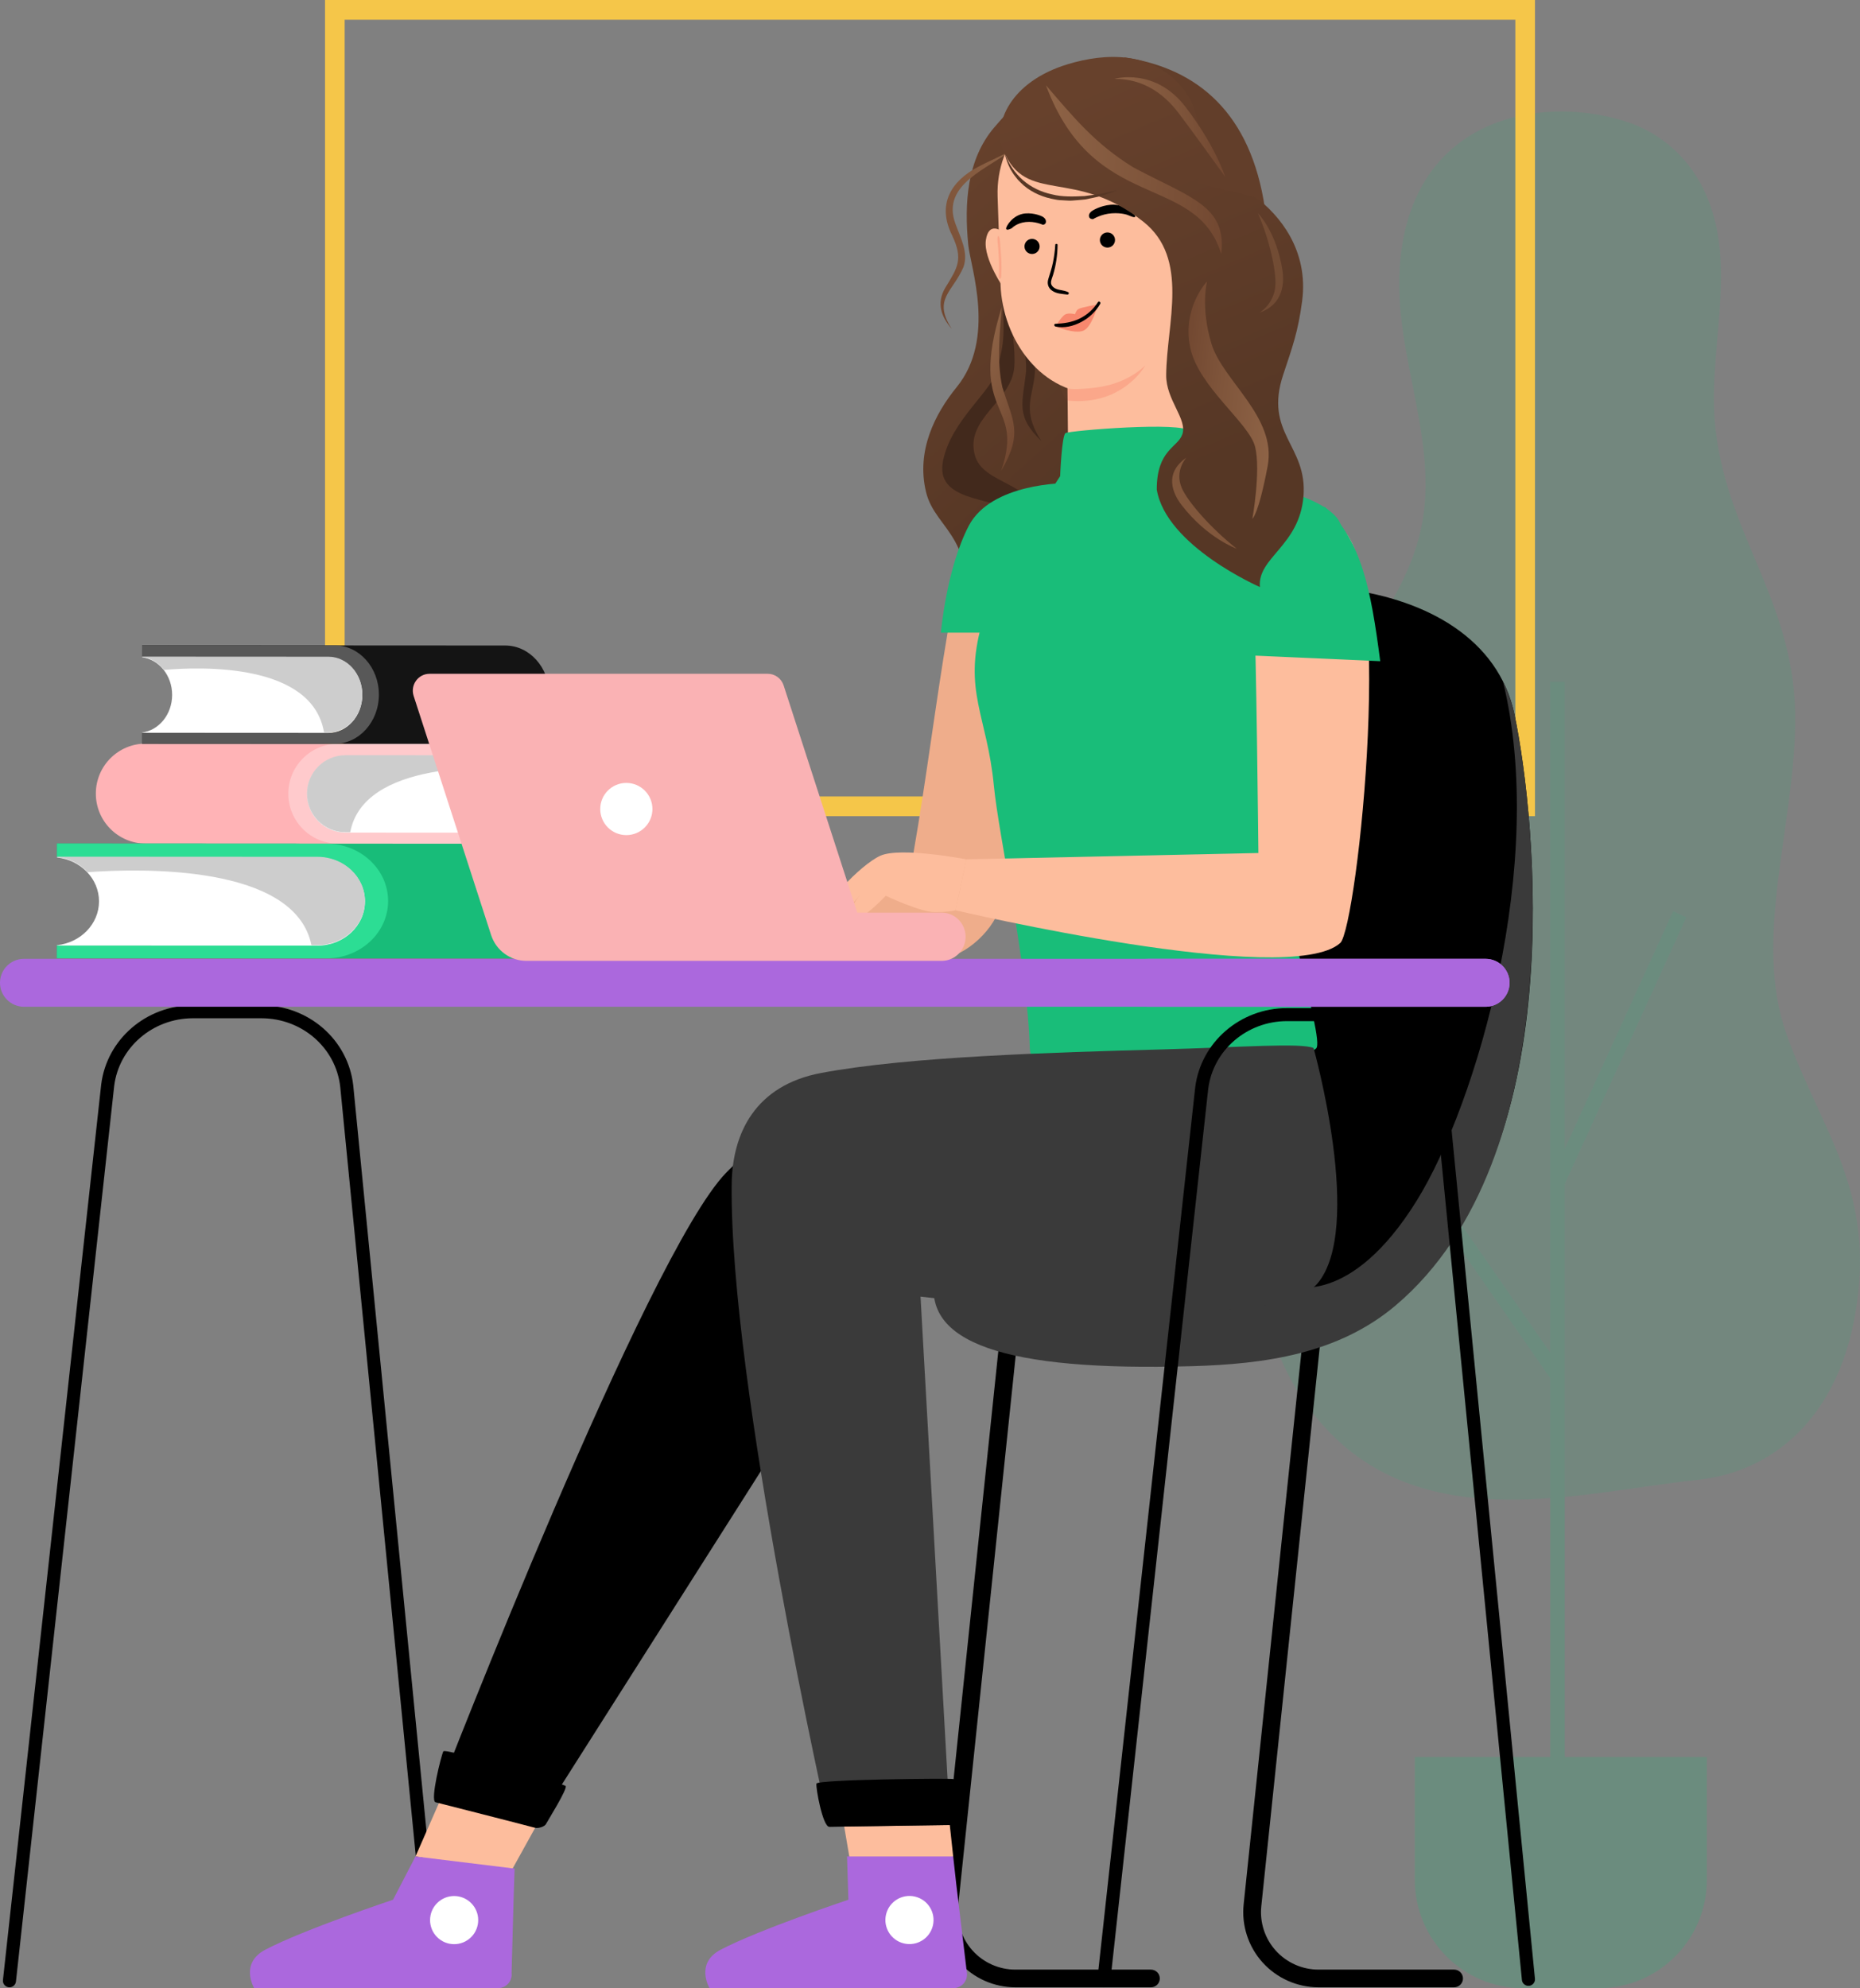 <?xml version="1.0" encoding="UTF-8"?>
<svg xmlns="http://www.w3.org/2000/svg" width="784" height="838" viewBox="0 0 784 838" fill="none">
  <rect x="0" y="0" width="784" height="838" fill="#808080" stroke="none"/>
  <g opacity="0.2">
    <path opacity="0.6" d="M641.345 48.674C615.697 53.988 592.585 72.554 589.956 112.937C587.465 151.169 608.301 189.011 597.996 226.882C587.418 265.751 557.226 279.049 568.247 327.128C572.173 344.251 578.497 360.94 578.178 378.92C577.507 416.589 551.253 439.593 538.423 469.145C521.865 507.282 527.995 559.825 550.038 591.165C591.953 650.755 663.039 629.351 715.912 623.705C746.629 620.425 774.343 598.394 782.025 553.712C790.945 501.838 767.593 476.843 752.999 435.82C738.797 395.897 756.281 348.88 756.703 304.285C757.173 254.426 728.427 227.057 723.148 181.244C719.331 148.116 732.65 113.989 719.397 82.694C712.379 66.125 699.387 55.891 685.999 51.446C672.728 47.04 656.589 45.517 641.345 48.674Z" fill="#18BC79"></path>
    <path d="M653.442 287.386H659.559V757.885H653.442V287.386Z" fill="#18BC79"></path>
    <path d="M705.23 384.097L710.793 386.646L659.282 499.628L653.719 497.08L705.23 384.097Z" fill="#18BC79"></path>
    <path d="M608.294 505.134L659.008 578.203L653.986 581.705L603.272 508.636L608.294 505.134Z" fill="#18BC79"></path>
    <path d="M719.443 740.557H596.354V792.349C596.354 817.545 616.762 838 641.899 838H673.899C699.036 838 719.443 817.545 719.443 792.35V740.557Z" fill="#18BC79"></path>
  </g>
  <path d="M647 0V344H137V0H647ZM145.279 335.7H638.721V8.301H145.279V335.7Z" fill="#F5C649"></path>
  <path d="M485.125 837.646H427.982C419.006 837.646 410.418 833.832 404.409 827.181C398.4 820.53 395.488 811.612 396.418 802.707L422.035 557.69C422.25 555.644 424.078 554.158 426.141 554.367C428.197 554.582 429.681 556.412 429.471 558.463L403.855 803.481C403.141 810.285 405.369 817.109 409.962 822.188C414.555 827.273 421.123 830.19 427.982 830.19H485.125C487.187 830.19 488.862 831.861 488.862 833.918C488.862 835.976 487.187 837.646 485.125 837.646Z" fill="black"></path>
  <path d="M638.355 301.138C647.608 344.983 662.106 488.977 589.16 544.822C564.079 564.021 533.495 570.568 502.645 572.466C429.139 576.98 388.513 565.814 394.078 538.054C402.562 495.745 463.626 566.821 499.253 485.593C534.874 404.365 455.149 294.37 485.684 265.597C516.22 236.83 624.787 236.83 638.355 301.132V301.138Z" fill="black"></path>
  <path d="M612.912 837.646H555.769C546.793 837.646 538.205 833.832 532.196 827.181C526.188 820.53 523.276 811.612 524.205 802.707L549.822 557.69C550.037 555.644 551.866 554.158 553.928 554.367C555.984 554.582 557.468 556.412 557.259 558.463L531.642 803.481C530.934 810.285 533.157 817.109 537.749 822.188C542.342 827.273 548.911 830.19 555.769 830.19H612.912C614.974 830.19 616.649 831.861 616.649 833.918C616.649 835.976 614.974 837.646 612.912 837.646Z" fill="black"></path>
  <path d="M502.276 575.849C533.174 574.971 564.091 570.666 588.224 550.276C662.106 487.847 647.608 344.988 638.361 301.132C637.296 296.089 635.64 291.434 633.492 287.16C652.238 363.61 622.318 465.375 597.268 505.891C569.373 551.025 544.489 542.009 544.489 542.009C544.489 542.009 463.004 519.881 397.273 529.671C395.876 531.778 394.792 534.511 394.097 538.048C388.531 565.802 423.118 578.103 502.276 575.843V575.849Z" fill="#3A3A3A"></path>
  <g clip-path="url(#clip0_1356_6098)">
    <path d="M61.416 313.439L234.309 313.533L234.306 318.524L145.604 318.477C136.665 318.473 129.415 325.731 129.411 334.691C129.406 343.652 136.648 350.919 145.586 350.923L234.288 350.971L234.286 355.649L61.394 355.557C49.79 355.55 40.391 346.119 40.397 334.487C40.403 322.857 49.812 313.434 61.416 313.439Z" fill="#FFB3B6"></path>
    <path d="M121.524 334.531C121.53 322.901 130.942 313.477 142.544 313.483L234.309 313.533L234.306 318.524L145.604 318.477C136.665 318.473 129.415 325.731 129.411 334.691C129.406 343.652 136.648 350.919 145.586 350.923L234.288 350.971L234.286 355.649L142.522 355.6C130.92 355.594 121.518 346.162 121.524 334.531Z" fill="#FFCACC"></path>
    <path d="M145.605 318.493L234.307 318.542V318.653C226.247 319.578 219.985 326.432 219.981 334.757C219.976 343.083 226.231 349.945 234.289 350.877V350.988L145.587 350.941C136.648 350.936 129.407 343.669 129.411 334.709C129.416 325.748 136.665 318.489 145.605 318.493Z" fill="white"></path>
    <path d="M129.411 334.534C129.416 325.576 136.665 318.316 145.605 318.32L234.307 318.367V318.479C230.14 318.957 226.456 321.023 223.867 324.055C206.126 322.638 153.213 320.967 147.621 350.767H145.587C136.648 350.762 129.407 343.496 129.411 334.534Z" fill="#CDCDCD"></path>
    <path d="M212.934 272.082L59.892 272L59.89 276.913L138.408 276.954C146.321 276.959 152.73 284.114 152.725 292.933C152.721 301.753 146.304 308.901 138.391 308.897L59.873 308.855L59.871 313.46L212.912 313.542C223.183 313.548 231.513 304.27 231.52 292.822C231.525 281.372 223.204 272.088 212.934 272.082Z" fill="#141414"></path>
    <path d="M159.705 292.783C159.711 281.333 151.39 272.049 141.119 272.044L59.892 272L59.89 276.913L138.408 276.954C146.322 276.959 152.73 284.114 152.725 292.933C152.721 301.753 146.304 308.901 138.391 308.897L59.873 308.855L59.871 313.46L141.098 313.504C151.368 313.51 159.699 304.232 159.705 292.783Z" fill="#585858"></path>
    <path d="M138.407 276.972L59.889 276.93L59.889 277.039C67.021 277.958 72.557 284.711 72.552 292.906C72.548 301.103 67.005 307.852 59.872 308.763V308.871L138.391 308.913C146.303 308.917 152.72 301.77 152.725 292.949C152.73 284.131 146.321 276.976 138.407 276.972Z" fill="white"></path>
    <path d="M152.725 292.78C152.73 283.959 146.321 276.807 138.407 276.803L59.889 276.761V276.87C63.576 277.343 66.834 279.38 69.124 282.369C84.83 280.989 131.669 279.398 136.588 308.741L138.391 308.742C146.304 308.746 152.72 301.601 152.725 292.78Z" fill="#CDCDCD"></path>
    <path d="M238.011 355.651L24.026 355.537L24.023 361.269L133.807 361.327C144.871 361.333 153.834 369.675 153.828 379.96C153.823 390.244 144.851 398.576 133.787 398.57L24.003 398.512L24 403.886L237.985 404C252.346 404.008 263.992 393.191 264 379.84C264.007 366.488 252.372 355.659 238.011 355.651Z" fill="#18BC79"></path>
    <path d="M163.588 379.786C163.595 366.435 151.959 355.605 137.598 355.598L24.026 355.537L24.023 361.269L133.807 361.327C144.871 361.333 153.834 369.675 153.829 379.96C153.823 390.244 144.852 398.576 133.787 398.57L24.003 398.512L24 403.886L137.572 403.946C151.934 403.954 163.581 393.137 163.588 379.786Z" fill="#2CDD94"></path>
    <path d="M133.807 361.347L24.023 361.288V361.416C33.995 362.486 41.737 370.362 41.733 379.919C41.727 389.479 33.977 397.345 24.003 398.406V398.533L133.787 398.592C144.851 398.598 153.823 390.266 153.828 379.979C153.834 369.694 144.871 361.352 133.807 361.347Z" fill="white"></path>
    <path d="M153.828 379.781C153.834 369.497 144.871 361.155 133.807 361.148L24.023 361.09V361.215C29.179 361.771 33.734 364.145 36.934 367.63C58.895 366.023 124.386 364.175 131.269 398.39L133.787 398.391C144.851 398.398 153.823 390.065 153.828 379.781Z" fill="#CDCDCD"></path>
  </g>
  <path d="M3.986 837.646C3.887 837.646 3.783 837.646 3.684 837.628C2.17 837.463 1.08 836.112 1.24 834.608L42.658 457.075C45.034 438.048 61.662 423.727 81.337 423.727H110.159C130.086 423.727 146.738 438.244 148.893 457.497L185.718 832.414C185.866 833.918 184.758 835.256 183.244 835.403C181.736 835.562 180.381 834.45 180.233 832.946L143.408 458.065C141.567 441.624 127.273 429.198 110.159 429.198H81.337C64.432 429.198 50.162 441.452 48.131 457.705L6.725 835.207C6.571 836.607 5.377 837.646 3.992 837.646H3.986Z" fill="black"></path>
  <path d="M401.774 782.5L396.658 735.113H349.9L358.335 784.55C358.335 784.55 391.948 795.015 401.78 782.5H401.774Z" fill="#FDBD9D"></path>
  <path d="M303.754 821.804C320.142 813.223 357.603 800.733 357.603 800.733L357.03 782.494H401.775L403.061 794.097L407.555 831.567C407.968 834.984 405.296 837.994 401.855 837.994H299.069C299.069 837.994 292.82 827.529 303.754 821.804Z" fill="#AB68DD"></path>
  <path d="M393.22 811.617C394.507 806.164 391.129 800.7 385.676 799.413C380.223 798.126 374.758 801.503 373.471 806.956C372.184 812.409 375.561 817.873 381.015 819.16C386.468 820.447 391.933 817.07 393.22 811.617Z" fill="white"></path>
  <path d="M228.787 764.618L214.991 789.53L175.129 782.5L193.912 739.711C193.912 739.711 241.051 737.797 228.787 764.624V764.618Z" fill="#FDBD9D"></path>
  <path d="M111.818 821.804C128.206 813.223 165.667 800.733 165.667 800.733L175.13 782.494L216.907 787.609L216.525 799.108L215.626 831.574C216.039 834.99 213.367 838 209.925 838H107.133C107.133 838 100.884 827.535 111.818 821.811V821.804Z" fill="#AB68DD"></path>
  <path d="M198.594 816.494C202.556 812.533 202.556 806.109 198.594 802.148C194.632 798.186 188.208 798.186 184.246 802.148C180.284 806.109 180.284 812.533 184.246 816.494C188.208 820.456 194.632 820.456 198.594 816.494Z" fill="white"></path>
  <path d="M419.135 148.76C419.387 123.146 419.301 98.505 417.214 90.595C410.596 65.442 421.185 53.716 421.185 53.716C476.223 52.01 476.223 218.252 476.223 218.252L429.127 241.515C429.127 241.515 422.33 242.66 419.264 215.833C418.741 211.272 418.624 202.26 418.673 191.044C416.642 188.809 414.585 185.547 413.133 180.77C410.024 170.564 416.168 155.23 419.129 148.76H419.135Z" fill="url(#paint0_linear_1356_6098)"></path>
  <path d="M423.25 49C423.25 49 421.649 50.683 419.056 53.732C407.604 67.197 406.396 85.566 408.122 103.152V103.152C409.058 112.647 419.961 142.656 403.22 163.209C393.958 174.581 386.208 190.079 390.297 207.258C394.387 224.443 413.911 225.404 405.805 269.946C405.805 269.946 461.185 238.773 453.86 217.511C449.189 203.951 450.002 222.092 461.091 197.769C464.663 189.929 444.523 170.894 437.031 131.819C429.544 92.743 423.25 49 423.25 49Z" fill="url(#paint1_linear_1356_6098)"></path>
  <path d="M421.504 115.907C421.504 115.907 428.562 139.975 427.538 154.611C426.513 169.247 406.553 176.337 410.944 191.991C415.329 207.647 447.38 200.675 438.474 238.204C438.474 238.204 439.284 222.164 428.149 215.768C417.008 209.374 393.985 211.336 397.522 194.108C401.059 176.88 418.354 164.831 420.524 155.27C423.027 144.245 424.137 141.871 421.508 115.898L421.504 115.907Z" fill="#42291C"></path>
  <path d="M426.966 128.036C447.951 163.021 424.88 164.158 438.924 185.871C427.836 175.308 431.128 169.662 432.504 156.4C432.704 146.85 430.074 138.575 426.966 128.036Z" fill="#42291C"></path>
  <path d="M422.262 129.367C407.526 176.625 432.229 168.701 422.003 198.437C431.49 182.275 426.788 177.309 422.481 163.111C420.219 152.572 421.23 142.323 422.262 129.367Z" fill="url(#paint2_linear_1356_6098)"></path>
  <path d="M473.957 24.211C505.163 28.747 527.295 48.04 533.156 87.756C538.087 121.164 511.215 211.819 511.215 211.819L465.818 210.305L473.957 24.211Z" fill="#623E2A"></path>
  <path d="M503.101 135.408L509.19 113.045L503.033 117.2L503.101 135.408Z" fill="black"></path>
  <path d="M498.238 112.546C498.275 114.971 499.802 208.409 499.802 208.409C499.802 208.409 490.567 258 474.973 258.252C447.492 258.701 447.898 219.674 449.271 203.644C449.591 199.926 450.213 191.253 450.213 191.253L449.831 148.889L498.238 112.546Z" fill="#FDBD9D"></path>
  <path d="M422.201 97.458C422.201 97.458 416.691 93.174 415.546 101.244C414.401 109.32 423.617 122.29 423.617 122.29L422.195 97.458H422.201Z" fill="#FDBD9D"></path>
  <path d="M463.947 165.959C488.658 165.141 503.803 140.635 503.027 117.2L501.796 80.044C501.02 56.615 482.194 38.221 459.742 38.966C437.29 39.711 419.72 59.305 420.495 82.734L421.727 119.89C422.502 143.318 439.235 166.778 463.947 165.959Z" fill="#FDBD9D"></path>
  <path opacity="0.4" d="M482.729 154.042C482.465 154.534 473.046 171.21 450.002 168.84L449.953 163.749C450.507 163.891 453.333 164.426 462.093 163.337C468.988 162.475 476.906 159.619 482.723 154.042H482.729Z" fill="#F8886E"></path>
  <path d="M439.555 94.749C439.555 94.749 436.243 93.161 432.346 93.586C428.449 94.011 426.522 96.165 426.522 96.165C426.054 96.418 424.195 97.359 424.091 96.374C423.986 95.39 426.978 90.41 432.161 89.966C436.065 89.634 439.167 91.185 439.167 91.185C439.82 91.45 440.756 92.176 440.86 93.161C440.965 94.146 440.392 94.663 439.555 94.749Z" fill="black"></path>
  <path d="M460.764 92.349C460.764 92.349 464.199 90.188 468.669 89.905C473.138 89.622 475.484 90.687 475.484 90.687C476.056 90.853 478.556 92.152 478.494 91.161C478.433 90.17 474.129 85.805 468.207 86.304C463.744 86.68 460.536 88.76 460.536 88.76C459.847 89.136 458.936 90.022 458.997 91.013C459.059 92.004 459.804 92.404 460.764 92.343V92.349Z" fill="black"></path>
  <path d="M463.609 101.269C463.664 103.029 465.142 104.408 466.903 104.353C468.663 104.297 470.042 102.82 469.987 101.06C469.932 99.299 468.454 97.92 466.693 97.976C464.933 98.031 463.554 99.508 463.609 101.269Z" fill="black"></path>
  <path d="M431.824 103.977C431.879 105.738 433.357 107.117 435.118 107.061C436.878 107.006 438.257 105.528 438.202 103.768C438.146 102.007 436.669 100.628 434.908 100.684C433.147 100.739 431.768 102.217 431.824 103.977Z" fill="black"></path>
  <path d="M516.152 103.768C516.398 111.155 512.076 117.292 506.499 117.471C496.138 117.816 496.205 111.82 495.959 104.433C495.713 97.046 500.035 90.909 505.612 90.73C511.19 90.546 515.906 96.381 516.152 103.768Z" fill="#FDBD9D"></path>
  <g style="mix-blend-mode:multiply">
    <path d="M511.935 99.92C511.442 98.153 510.365 96.103 508.512 95.475C506.911 94.934 504.781 96.005 504.775 97.821C504.775 98.172 505.366 98.252 505.409 97.882C505.507 97.002 506.271 96.436 507.139 96.411C508.05 96.386 508.881 97.008 509.417 97.692C510.562 99.163 511.011 101.188 510.95 103.022C510.888 104.888 510.266 106.839 509.072 108.298C508.518 108.969 507.791 109.541 506.966 109.837C506.258 110.089 505.261 110.169 504.565 109.868C504.282 109.744 503.876 110.052 504.104 110.36C504.602 111.012 505.261 111.474 506.098 111.462C506.985 111.45 507.884 111.074 508.616 110.594C510.272 109.51 511.319 107.688 511.873 105.823C512.439 103.915 512.458 101.84 511.928 99.926L511.935 99.92Z" fill="#DEAC93"></path>
  </g>
  <path opacity="0.4" d="M421.105 99.717C421.001 99.44 420.57 99.459 420.521 99.76C420.293 101.084 420.594 102.592 420.699 103.928C420.822 105.454 420.927 106.987 421.001 108.52C421.068 109.991 421.112 111.468 421.099 112.946C421.099 113.685 421.081 114.417 421.05 115.156C421.025 115.845 420.828 116.633 421.118 117.273C421.253 117.575 421.61 117.575 421.783 117.31C422.127 116.769 422.06 116.042 422.084 115.414C422.121 114.62 422.14 113.826 422.14 113.032C422.14 111.555 422.097 110.083 422.017 108.612C421.937 107.135 421.826 105.664 421.696 104.192C421.573 102.758 421.604 101.065 421.093 99.711L421.105 99.717Z" fill="#F8886E"></path>
  <path d="M426.876 62.9C422.539 65.673 417.694 67.457 412.322 70.306C400.88 76.299 394.812 86.179 401.317 99.17C406.071 109.344 403.769 112.594 398.35 121.451C394.747 127.692 396.619 133.405 401.156 138.612C393.041 126.054 401.518 123.223 406.096 112.58C408.361 106.324 404.729 100 402.672 94.173C396.649 77.526 416.813 71.077 426.878 62.898L426.876 62.9Z" fill="url(#paint3_linear_1356_6098)"></path>
  <path d="M450.201 123.116C449.252 122.716 448.329 122.469 447.319 122.303C446.347 122.143 445.368 121.946 444.512 121.429C443.712 120.943 443.047 120.186 443.01 119.213C442.973 118.105 443.558 116.948 443.866 115.907C445.103 111.777 445.731 107.529 445.774 103.22C445.774 102.679 444.838 102.611 444.808 103.165C444.66 105.664 444.334 108.157 443.835 110.613C443.349 113.02 442.567 115.304 441.859 117.649C441.274 119.582 441.803 121.349 443.472 122.525C445.355 123.854 447.664 123.848 449.856 124.162C450.447 124.248 450.804 123.38 450.201 123.128V123.116Z" fill="black"></path>
  <path d="M446.857 204.488C446.857 204.488 430.967 203.731 413.569 218.105C401.177 228.342 393.592 315.858 383.243 369.142C382.806 371.395 333.827 372.208 298.926 379.096C280.371 382.758 279.011 394.116 278.998 395.193C278.807 410.225 396.67 403.885 396.67 403.885C406.921 403.51 420.107 390.946 421.764 380.826L446.857 204.494V204.488Z" fill="#EFAD8B"></path>
  <path d="M505.521 199.81C505.521 199.81 552.014 204.489 563.366 218.105C576.99 234.449 546.485 306.188 540.101 335.975C533.717 365.763 559.235 438.573 554.692 441.977C534.191 457.348 434.877 467.763 434.071 441.805C432.938 405.492 420.964 352.448 418.92 331.161C416.082 301.657 405.869 291.445 413.81 263.079C418.945 244.753 442.696 207.136 442.696 207.136L446.858 200.703C446.858 200.703 447.529 183.608 449.129 182.549C450.724 181.485 499.205 177.539 501.335 181.792C503.465 186.046 505.527 199.804 505.527 199.804L505.521 199.81Z" fill="#19BD79"></path>
  <path d="M528.565 258.954C529.476 267.585 530.418 359.545 530.418 359.545L407.316 362.205L402.791 383.688C402.791 383.688 543.352 416.775 564.912 397.483C572.09 391.063 589.519 229.456 562.609 221.127C530.836 211.291 525.536 230.207 528.565 258.954Z" fill="#FDBD9D"></path>
  <path d="M558.501 213.715C573.824 227.898 577.801 248.046 581.772 278.689L523.891 276.128C523.891 276.128 511.406 235.279 523.324 224.5C535.243 213.721 558.508 213.721 558.508 213.721L558.501 213.715Z" fill="#19BD79"></path>
  <path d="M449.265 203.645C449.265 203.645 417.782 203.503 408.325 221.657C398.869 239.81 396.598 266.667 396.598 266.667H423.458L449.265 203.645Z" fill="#19BD79"></path>
  <path d="M462.821 128.256C462.821 128.256 455.465 129.604 454.467 130.306C453.47 131.008 453.137 132.442 453.137 132.442C453.137 132.442 450.546 131.734 449.013 132.522C447.48 133.31 444.863 137.625 444.863 137.625C444.863 137.625 453.156 140.986 456.763 139.33C460.371 137.674 462.821 128.262 462.821 128.262V128.256Z" fill="#F8886E"></path>
  <path d="M444.851 136.498C448.335 136.35 451.814 135.87 454.978 134.331C458.173 132.78 460.9 130.367 462.784 127.357C463.197 126.698 464.114 127.412 463.745 128.059C461.885 131.333 459.09 133.968 455.76 135.722C452.46 137.458 448.563 138.456 444.869 137.618C444.303 137.489 444.155 136.529 444.851 136.498Z" fill="black"></path>
  <path d="M450.126 27.049C465.615 22.364 486.183 21.09 499.198 38.068C507.016 48.274 506.739 65.387 505.28 77.44C518.227 80.376 529.376 83.22 529.376 83.22C539.152 90.552 551.693 105.35 548.855 126.907C547.162 139.785 544.748 146.31 540.913 157.828C532.59 182.789 551.169 187.615 549.427 209.173C547.728 230.164 529.924 234.954 531.062 247.438C531.062 247.438 491.552 230.25 487.581 206.335C487.581 189.5 496.415 188.699 498.36 183.072C500.577 176.67 491.472 168.625 491.552 158.111C491.724 136.301 501.531 108.976 481.905 93.432C452.816 70.391 432.537 86.624 422.884 63.362C418.297 52.312 425.728 34.423 450.126 27.049Z" fill="url(#paint4_linear_1356_6098)"></path>
  <path d="M508.782 118.613C508.782 118.613 505.913 129.479 510.674 145.005C515.435 160.532 538.196 175.79 534.335 196.363C530.474 216.936 527.882 218.675 527.882 218.675C527.882 218.675 531.492 198.528 529.057 188.419C526.623 178.31 505.116 163.136 501.654 146.408C498.191 129.68 508.782 118.613 508.782 118.613Z" fill="url(#paint5_linear_1356_6098)"></path>
  <path d="M500.083 192.893C500.083 192.893 494.987 198.259 498.101 205.625C500.47 211.23 510.111 222.453 521.27 231.266C521.27 231.266 508.918 226.971 498.029 212.849C494.468 208.233 490.379 199.599 500.083 192.893Z" fill="#81573C"></path>
  <path opacity="0.6" d="M530.951 131.755C530.951 131.755 536.982 128.209 537.573 120.45C538.023 114.548 535.198 101.327 530.252 89.92C530.252 89.92 537.92 97.457 540.529 113.736C541.383 119.058 541.025 128.277 530.951 131.755Z" fill="#81573C"></path>
  <path d="M440.873 35.934C461.06 90.31 504.05 72.471 514.763 107.06C517.136 86.719 501.977 83.457 477.692 70.547C461.617 60.597 452.681 49.661 440.873 35.934Z" fill="url(#paint6_linear_1356_6098)"></path>
  <path d="M423.494 64.555C425.064 69.008 427.756 72.971 431.215 75.97C434.676 78.982 438.914 80.96 443.381 81.922C447.844 83.076 452.533 82.855 457.167 82.641C459.469 82.281 461.804 82.06 464.114 81.663C466.409 81.192 468.704 80.654 471.042 80.235C468.828 81.055 466.572 81.769 464.317 82.544C462.025 83.163 459.675 83.584 457.338 84.071C456.153 84.221 454.953 84.297 453.763 84.398C452.568 84.462 451.371 84.668 450.168 84.547L446.554 84.346C445.35 84.268 444.172 83.928 442.979 83.725C438.267 82.666 433.694 80.465 430.258 77.005L428.988 75.709L427.876 74.277C427.092 73.354 426.522 72.284 425.89 71.27C424.817 69.128 423.884 66.902 423.506 64.553L423.494 64.555Z" fill="#573725"></path>
  <path d="M374.311 470.65C374.311 470.65 339.485 459.804 306.056 494.319C272.621 528.834 185.86 752.737 185.86 752.737L226.633 768.225L360.188 557.902L374.317 470.65H374.311Z" fill="black"></path>
  <path d="M553.67 441.743C553.67 441.743 575.106 517.932 555.203 541.121C535.299 564.31 388.009 546.526 388.009 546.526L400.494 769.216L349.52 769.985C349.52 769.985 307.355 583.509 308.414 498.967C308.679 477.711 318.32 457.495 346.085 452.263C382.949 445.319 443.718 443.589 490.174 442.321C522.827 441.429 548.394 439.459 553.67 441.743Z" fill="#3A3A3A"></path>
  <path d="M465.256 837.646C465.158 837.646 465.059 837.646 464.954 837.628C463.438 837.462 462.348 836.108 462.508 834.6L503.782 458.344C506.161 439.264 522.805 424.91 542.499 424.91H571.351C591.298 424.91 607.967 439.467 610.124 458.773L646.986 834.03C647.134 835.538 646.025 836.88 644.509 837.027C642.993 837.162 641.643 836.071 641.495 834.563L604.639 459.343C602.797 442.856 588.488 430.396 571.357 430.396H542.506C525.584 430.396 511.3 442.684 509.267 458.982L467.992 835.195C467.838 836.598 466.643 837.64 465.25 837.64L465.256 837.646Z" fill="black"></path>
  <path d="M10.102 424.347H626.191C631.768 424.347 636.293 419.823 636.293 414.246C636.293 408.669 631.768 404.144 626.191 404.144H10.102C4.525 404.144 0 408.669 0 414.246C0 419.823 4.525 424.347 10.102 424.347Z" fill="#AB68DD"></path>
  <path d="M473.809 414.239C473.809 417.04 474.941 419.557 476.764 421.392C478.598 423.208 481.116 424.346 483.917 424.346H626.202C631.768 424.346 636.286 419.822 636.286 414.245C636.286 411.462 635.154 408.945 633.331 407.11C631.497 405.294 628.979 404.156 626.196 404.156H483.911C478.327 404.156 473.809 408.68 473.809 414.239Z" fill="#AB68DD"></path>
  <path d="M407.316 362.204C407.316 362.204 379.471 356.867 371.043 360.702C362.608 364.537 344.983 382.93 348.812 386.759C352.641 390.588 363.378 376.03 363.378 376.03C363.378 376.03 355.061 386.242 358.835 387.652C362.608 389.061 373.339 377.562 373.339 377.562C373.339 377.562 387.905 384.463 394.037 384.463C400.168 384.463 402.791 383.687 402.791 383.687L407.316 362.204Z" fill="#FDBD9D"></path>
  <path d="M181.046 284H323.614C326.66 284 329.355 285.976 330.305 288.899L361.336 384.68H396.948C402.498 384.68 407 389.23 407 394.84C407 400.45 402.498 405 396.948 405H221.845C215.093 405 209.105 400.612 207.008 394.129L174.356 293.337C172.863 288.737 176.255 284.006 181.046 284.006V284Z" fill="#FAB2B4"></path>
  <path d="M253 341C253 347.08 257.929 352 264 352C270.071 352 275 347.071 275 341C275 334.929 270.071 330 264 330C257.929 330 253 334.929 253 341Z" fill="white"></path>
  <path d="M349.514 769.986C346.83 769.986 343.764 753.507 344.146 751.783C344.527 750.06 400.291 749.481 401.824 749.869C403.357 750.251 404.318 766.348 404.127 767.499C403.936 768.65 404.127 769.223 402.403 769.223C400.679 769.223 349.514 769.992 349.514 769.992V769.986Z" fill="black"></path>
  <path d="M183.564 759.637C181.199 758.892 186.026 739.723 186.876 738.184C187.731 736.645 237.136 751.948 238.367 752.742C239.605 753.53 230.641 767.793 230.124 768.84C229.613 769.886 226.855 770.853 225.334 770.372C223.814 769.898 183.557 759.643 183.557 759.643L183.564 759.637Z" fill="black"></path>
  <path d="M469.78 33.235C469.78 33.235 486.797 28.284 499.63 44.977C512.466 61.669 516.399 74.5 516.399 74.5C516.434 74.494 500.998 53.131 496.606 47.424C490.4 39.36 481.733 33.177 469.781 33.239L469.78 33.235Z" fill="url(#paint7_linear_1356_6098)"></path>
  <defs>
    <linearGradient id="paint0_linear_1356_6098" x1="436.824" y1="254.927" x2="435.916" y2="84.31" gradientUnits="userSpaceOnUse">
      <stop stop-color="#724831"></stop>
      <stop offset="0.22" stop-color="#67412C"></stop>
      <stop offset="0.63" stop-color="#5A3926"></stop>
      <stop offset="1" stop-color="#563725"></stop>
    </linearGradient>
    <linearGradient id="paint1_linear_1356_6098" x1="396.665" y1="63.423" x2="492.47" y2="170.383" gradientUnits="userSpaceOnUse">
      <stop stop-color="#67412C"></stop>
      <stop offset="1" stop-color="#563725"></stop>
    </linearGradient>
    <linearGradient id="paint2_linear_1356_6098" x1="407.566" y1="155.707" x2="436.774" y2="172.002" gradientUnits="userSpaceOnUse">
      <stop stop-color="#8E6346"></stop>
      <stop offset="0.58" stop-color="#7F553B"></stop>
      <stop offset="1" stop-color="#724831"></stop>
    </linearGradient>
    <linearGradient id="paint3_linear_1356_6098" x1="387.389" y1="115.611" x2="439.849" y2="85.505" gradientUnits="userSpaceOnUse">
      <stop stop-color="#724831"></stop>
      <stop offset="0.42" stop-color="#7F553B"></stop>
      <stop offset="1" stop-color="#8E6346"></stop>
    </linearGradient>
    <linearGradient id="paint4_linear_1356_6098" x1="458.5" y1="36" x2="524" y2="190.5" gradientUnits="userSpaceOnUse">
      <stop stop-color="#67412C"></stop>
      <stop offset="1" stop-color="#563725"></stop>
    </linearGradient>
    <linearGradient id="paint5_linear_1356_6098" x1="498.017" y1="166.529" x2="537.088" y2="170.564" gradientUnits="userSpaceOnUse">
      <stop stop-color="#724831"></stop>
      <stop offset="0.42" stop-color="#7F553B"></stop>
      <stop offset="1" stop-color="#8E6346"></stop>
    </linearGradient>
    <linearGradient id="paint6_linear_1356_6098" x1="438.603" y1="68.784" x2="517.079" y2="74.208" gradientUnits="userSpaceOnUse">
      <stop stop-color="#8E6346"></stop>
      <stop offset="0.58" stop-color="#7F553B"></stop>
      <stop offset="1" stop-color="#724831"></stop>
    </linearGradient>
    <linearGradient id="paint7_linear_1356_6098" x1="471.35" y1="55.249" x2="514.806" y2="52.151" gradientUnits="userSpaceOnUse">
      <stop stop-color="#8E6346"></stop>
      <stop offset="0.58" stop-color="#7F553B"></stop>
      <stop offset="1" stop-color="#724831"></stop>
    </linearGradient>
    <clipPath id="clip0_1356_6098">
      <rect width="240" height="132" fill="white" transform="matrix(-1 0 0 1 264 272)"></rect>
    </clipPath>
  </defs>
</svg>
